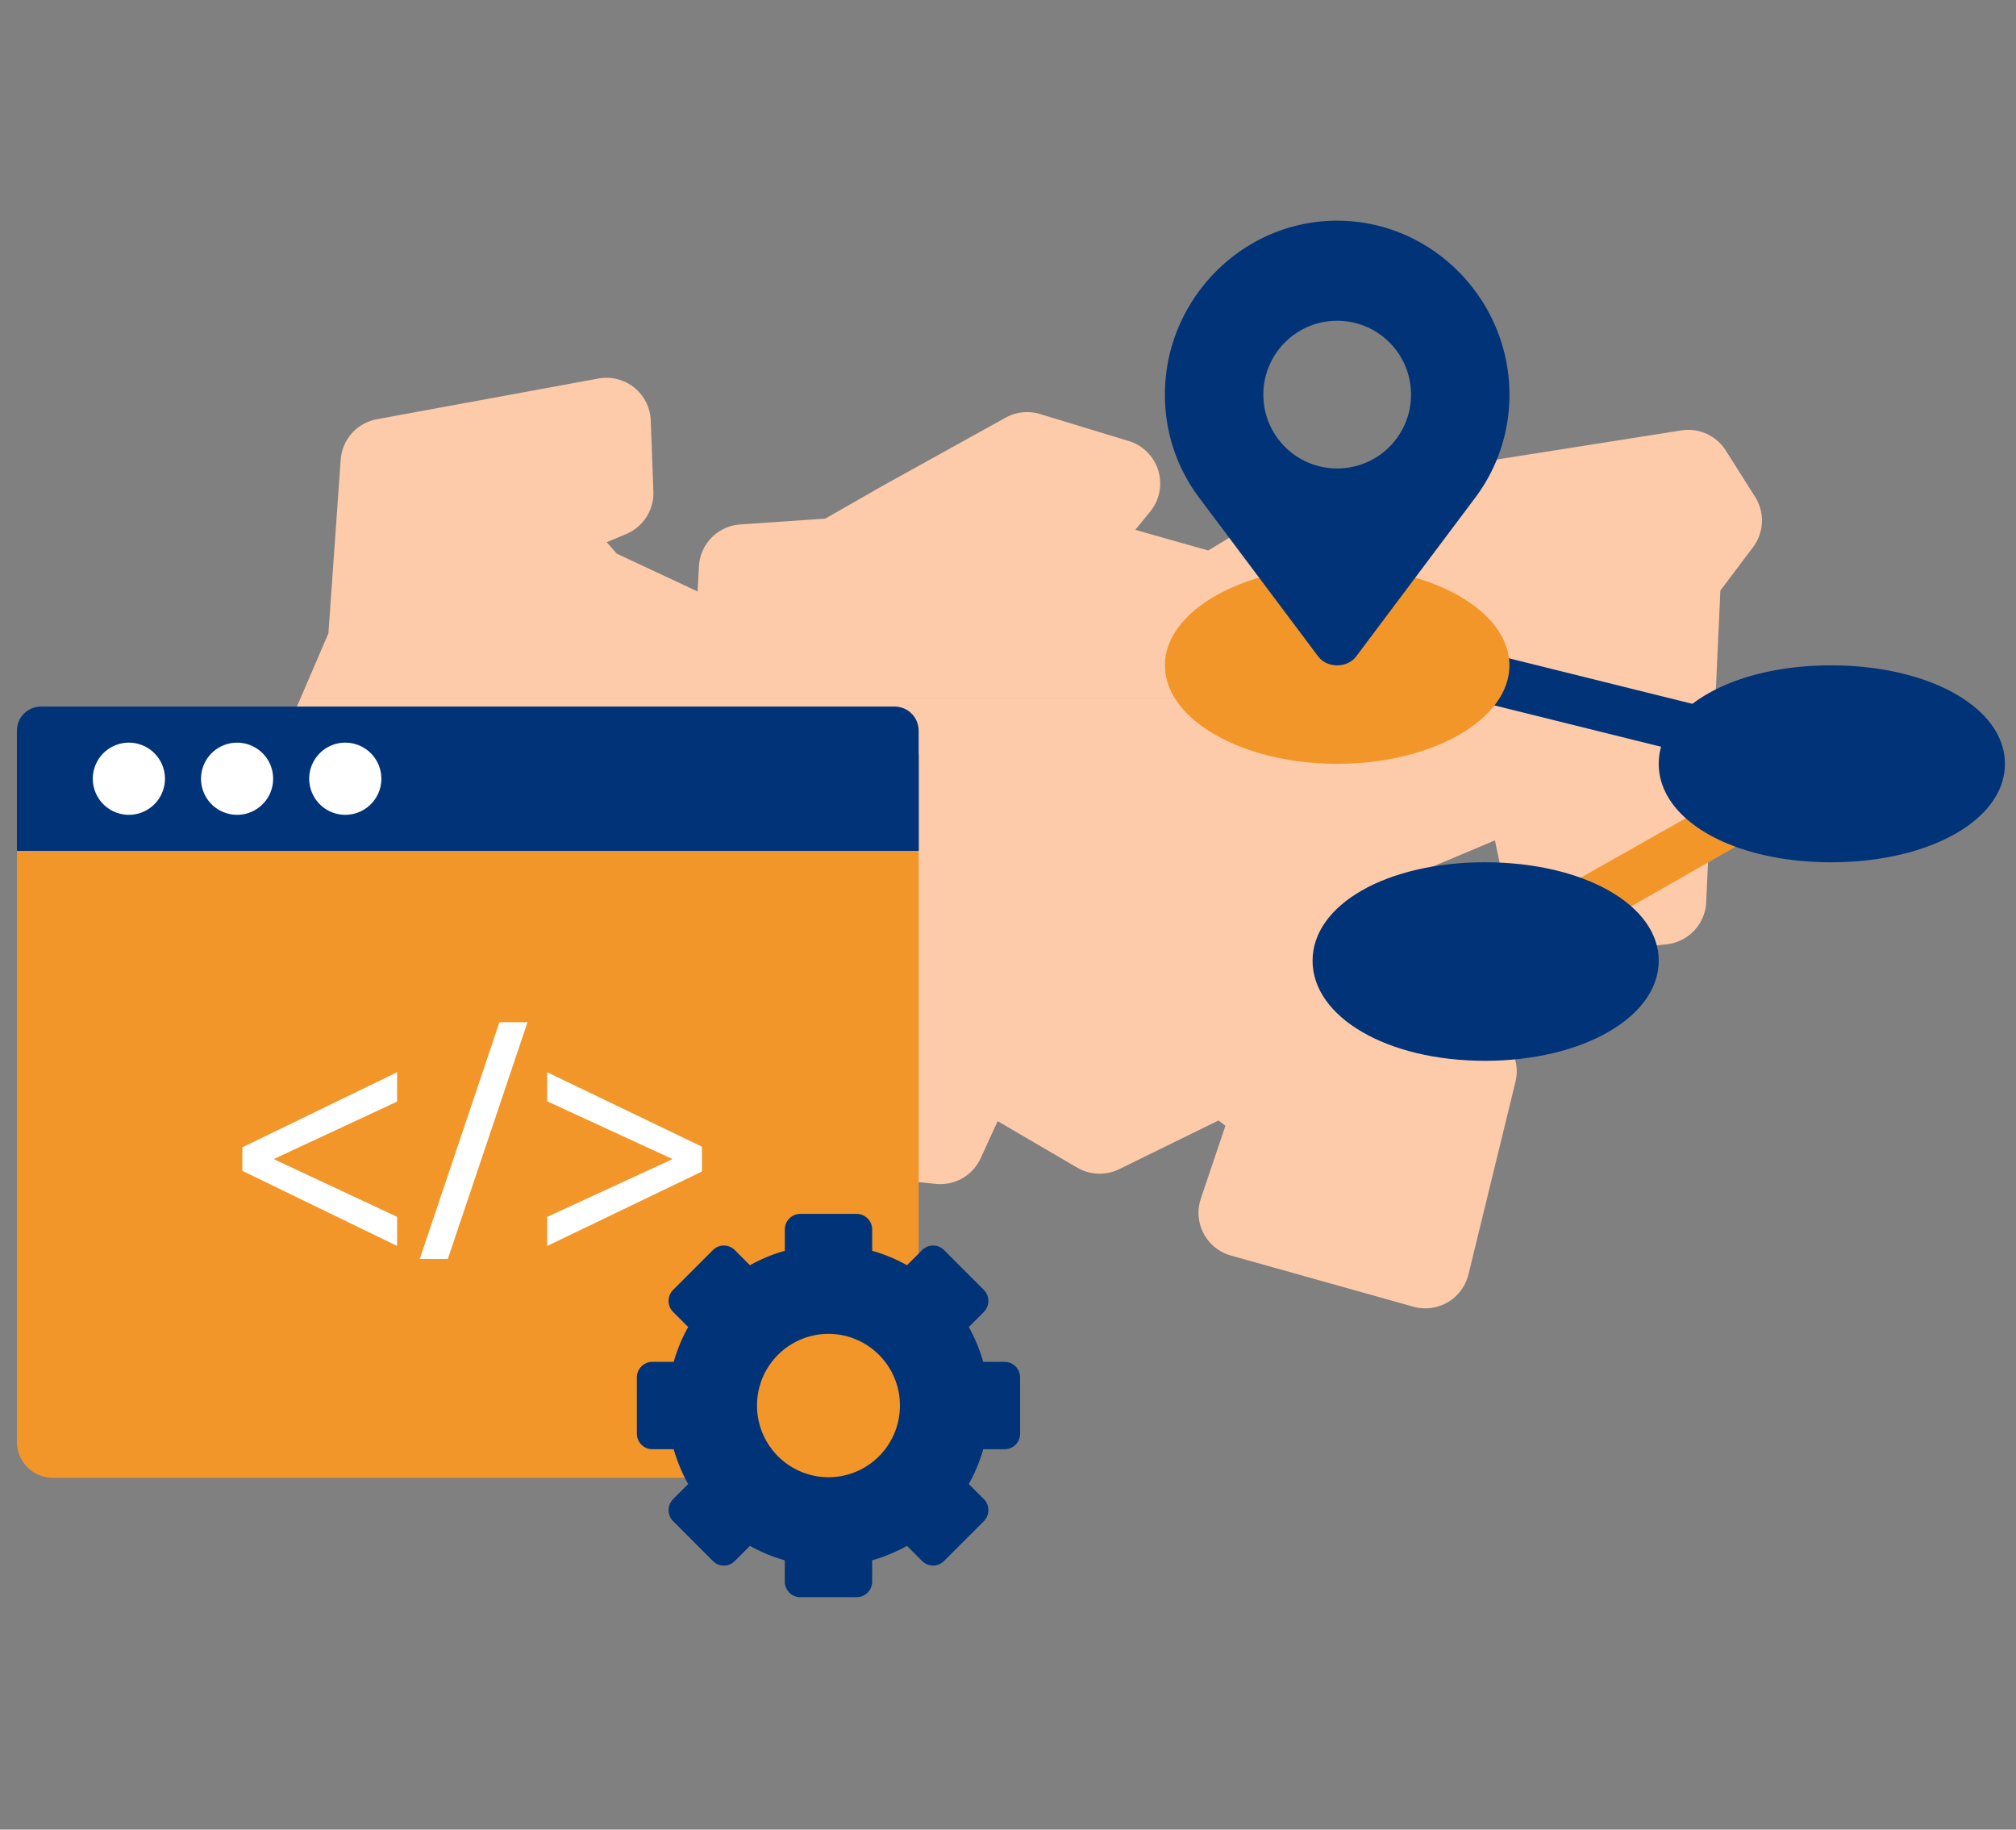 <svg xmlns="http://www.w3.org/2000/svg" fill="none" viewBox="0 0 108 98"><rect x="0" y="0" width="108" height="98" fill="#808080" stroke="none"/><g clip-path="url(#a)"><path fill="#FECBAA" d="m16.096 37.407-2.064 4.8a2.376 2.376 0 0 0-.076 1.676l1.198 3.678c.102.31.265.595.478.836l-2 3.392c-.204.343-.313.73-.327 1.121h64.772l-2.866-3.22.841-2.979 4.033-1.698.917 4.33a2.376 2.376 0 0 0 2.587 1.869l5.704-.634a2.376 2.376 0 0 0 2.111-2.254l.497-10.917H16.096ZM92.451 24.13a2.375 2.375 0 0 0-2.378-1.076l-10.209 1.611a2.378 2.378 0 0 0-1.343.702l-2.103 2.19-5.741-.985a2.38 2.38 0 0 0-1.63.307l-4.324 2.608-3.903-1.108.8-.981a2.377 2.377 0 0 0-1.151-3.775l-4.753-1.446a2.376 2.376 0 0 0-1.844.195l-6.615 3.666-.027.016-3.017 1.725-4.561.314a2.376 2.376 0 0 0-2.21 2.25l-.069 1.34-4.329-2.026-.542-.613 1.05-.442a2.377 2.377 0 0 0 1.451-2.278l-.141-3.8a2.376 2.376 0 0 0-2.805-2.248l-11.866 2.18a2.376 2.376 0 0 0-1.94 2.17l-.657 9.298-1.497 3.481H91.9l.263-5.775 1.748-2.32c.595-.79.639-1.866.11-2.701l-1.57-2.48ZM13.362 53.521l.496 2.19c.17.757.7 1.382 1.417 1.675l2.172.89 1.43 3.381a2.376 2.376 0 0 0 3.573 1.007l6.51-4.662 1.33 1.373a2.377 2.377 0 0 0 2.771.472l3.402-1.702 4.007.608-.196 1.079a2.377 2.377 0 0 0 2.097 2.789l7.763.792a2.376 2.376 0 0 0 2.402-1.374l.91-1.988 4.265 2.492a2.38 2.38 0 0 0 2.245.082l5.324-2.61.367.286-1.316 3.901a2.378 2.378 0 0 0 1.61 3.048l9.775 2.741a2.379 2.379 0 0 0 2.95-1.725l2.52-10.321a2.376 2.376 0 0 0-.534-2.143l-2.574-2.891H13.307c-.008.203.01.408.055.61Z"/><g clip-path="url(#b)"><path fill="#013378" d="M91.014 40.462c-.107 0-.214-.013-.32-.04l-11.569-2.87a1.316 1.316 0 0 1-.96-1.599 1.32 1.32 0 0 1 1.599-.959l11.568 2.871c.707.177 1.137.892.959 1.598-.15.6-.686.999-1.277.999Z"/><path fill="#F39629" d="M84.843 49.801c-.458 0-.99-.238-1.234-.664a1.318 1.318 0 0 1 .49-1.799l8.128-4.593a1.318 1.318 0 1 1 1.308 2.29l-8.04 4.592a1.306 1.306 0 0 1-.652.174Z"/><path fill="#013378" d="M79.545 56.82c-5.26 0-9.229-2.354-9.229-5.36 0-3.007 3.968-5.274 9.229-5.274 5.26 0 9.316 2.267 9.316 5.273 0 3.007-4.056 5.362-9.316 5.362Z"/><path fill="#F39629" d="M80.863 35.64c0 2.9-4.14 5.273-9.228 5.273-5.09 0-9.229-2.373-9.229-5.274 0-2.9 4.14-5.273 9.229-5.273 5.088 0 9.228 2.373 9.228 5.273Z"/><path fill="#013378" d="M98.09 46.186c-5.26 0-9.229-2.267-9.229-5.273 0-3.007 3.968-5.274 9.229-5.274 5.26 0 9.316 2.267 9.316 5.274 0 3.006-4.056 5.273-9.316 5.273ZM71.635 11.82c-5.09 0-9.229 4.228-9.229 9.317a9.14 9.14 0 0 0 1.846 5.537l6.328 8.438c.237.343.633.527 1.055.527.421 0 .817-.184 1.054-.527l6.329-8.438a9.14 9.14 0 0 0 1.845-5.537c0-5.089-4.14-9.316-9.228-9.316Zm0 13.272a3.95 3.95 0 0 1-3.955-3.955 3.95 3.95 0 0 1 3.955-3.955 3.95 3.95 0 0 1 3.955 3.955 3.95 3.95 0 0 1-3.955 3.955Z"/></g><path fill="#013378" d="M49.215 45.576H.906v-6.44c0-.712.577-1.29 1.288-1.29h45.732c.712 0 1.288.578 1.288 1.29v6.44Z"/><path fill="#013378" d="M49.215 45.576H22.806l3.932-4.493a1.93 1.93 0 0 1 1.454-.66h21.023v5.153Z"/><path fill="#F39629" d="M47.282 79.156H2.838a1.932 1.932 0 0 1-1.932-1.933V45.576h48.308v31.647a1.932 1.932 0 0 1-1.932 1.933Z"/><path fill="#fff" d="M6.904 43.644a1.932 1.932 0 1 0 0-3.865 1.932 1.932 0 0 0 0 3.865Zm5.797 0a1.932 1.932 0 1 0 0-3.864 1.932 1.932 0 0 0 0 3.864Zm5.796 0a1.932 1.932 0 1 0 0-3.865 1.932 1.932 0 0 0 0 3.865Zm-5.515 17.811 8.291-4.023v1.573l-6.576 3.061v.035l6.576 3.078v1.558l-8.29-4.024v-1.258Zm9.504 5.981 4.269-12.681h1.504l-4.27 12.68h-1.503Zm15.118-4.686-8.29 3.988v-1.557l6.682-3.079v-.034l-6.683-3.079v-1.557l8.291 3.988v1.33Z"/><path fill="#013378" d="M53.817 72.946h-1.145a8.524 8.524 0 0 0-.773-1.866l.804-.804a.84.84 0 0 0 0-1.187l-2.13-2.131a.827.827 0 0 0-1.172 0l-.812.812a8.536 8.536 0 0 0-1.865-.774v-1.14a.834.834 0 0 0-.832-.836h-3.018a.834.834 0 0 0-.831.837v1.14a8.543 8.543 0 0 0-1.867.773l-.811-.812a.828.828 0 0 0-1.172 0l-2.13 2.13a.84.84 0 0 0 0 1.188l.804.804a8.584 8.584 0 0 0-.774 1.866h-1.144a.834.834 0 0 0-.831.836v3.007c0 .462.372.837.83.837h1.145a8.55 8.55 0 0 0 .774 1.865l-.805.804a.84.84 0 0 0 0 1.187l2.131 2.131a.827.827 0 0 0 1.172 0l.811-.812a8.602 8.602 0 0 0 1.867.775v1.139a.833.833 0 0 0 .83.836h3.02a.834.834 0 0 0 .83-.836v-1.14a8.599 8.599 0 0 0 1.866-.774l.808.808.004.004a.828.828 0 0 0 1.172 0l1.081-1.08 1.05-1.05a.84.84 0 0 0 0-1.188l-.805-.804a8.518 8.518 0 0 0 .773-1.865h1.145a.832.832 0 0 0 .832-.837v-3.007a.834.834 0 0 0-.832-.836Zm-9.434 6.18a3.836 3.836 0 0 1-3.828-3.84 3.834 3.834 0 0 1 3.828-3.84 3.833 3.833 0 0 1 3.827 3.84 3.83 3.83 0 0 1-.45 1.807 3.823 3.823 0 0 1-3.377 2.033Z"/></g><defs><clipPath id="a"><path fill="#fff" d="M0 0h107v98H0z" transform="translate(.5)"/></clipPath><clipPath id="b"><path fill="#fff" d="M0 0h45v45H0z" transform="translate(62.406 11.82)"/></clipPath></defs></svg>